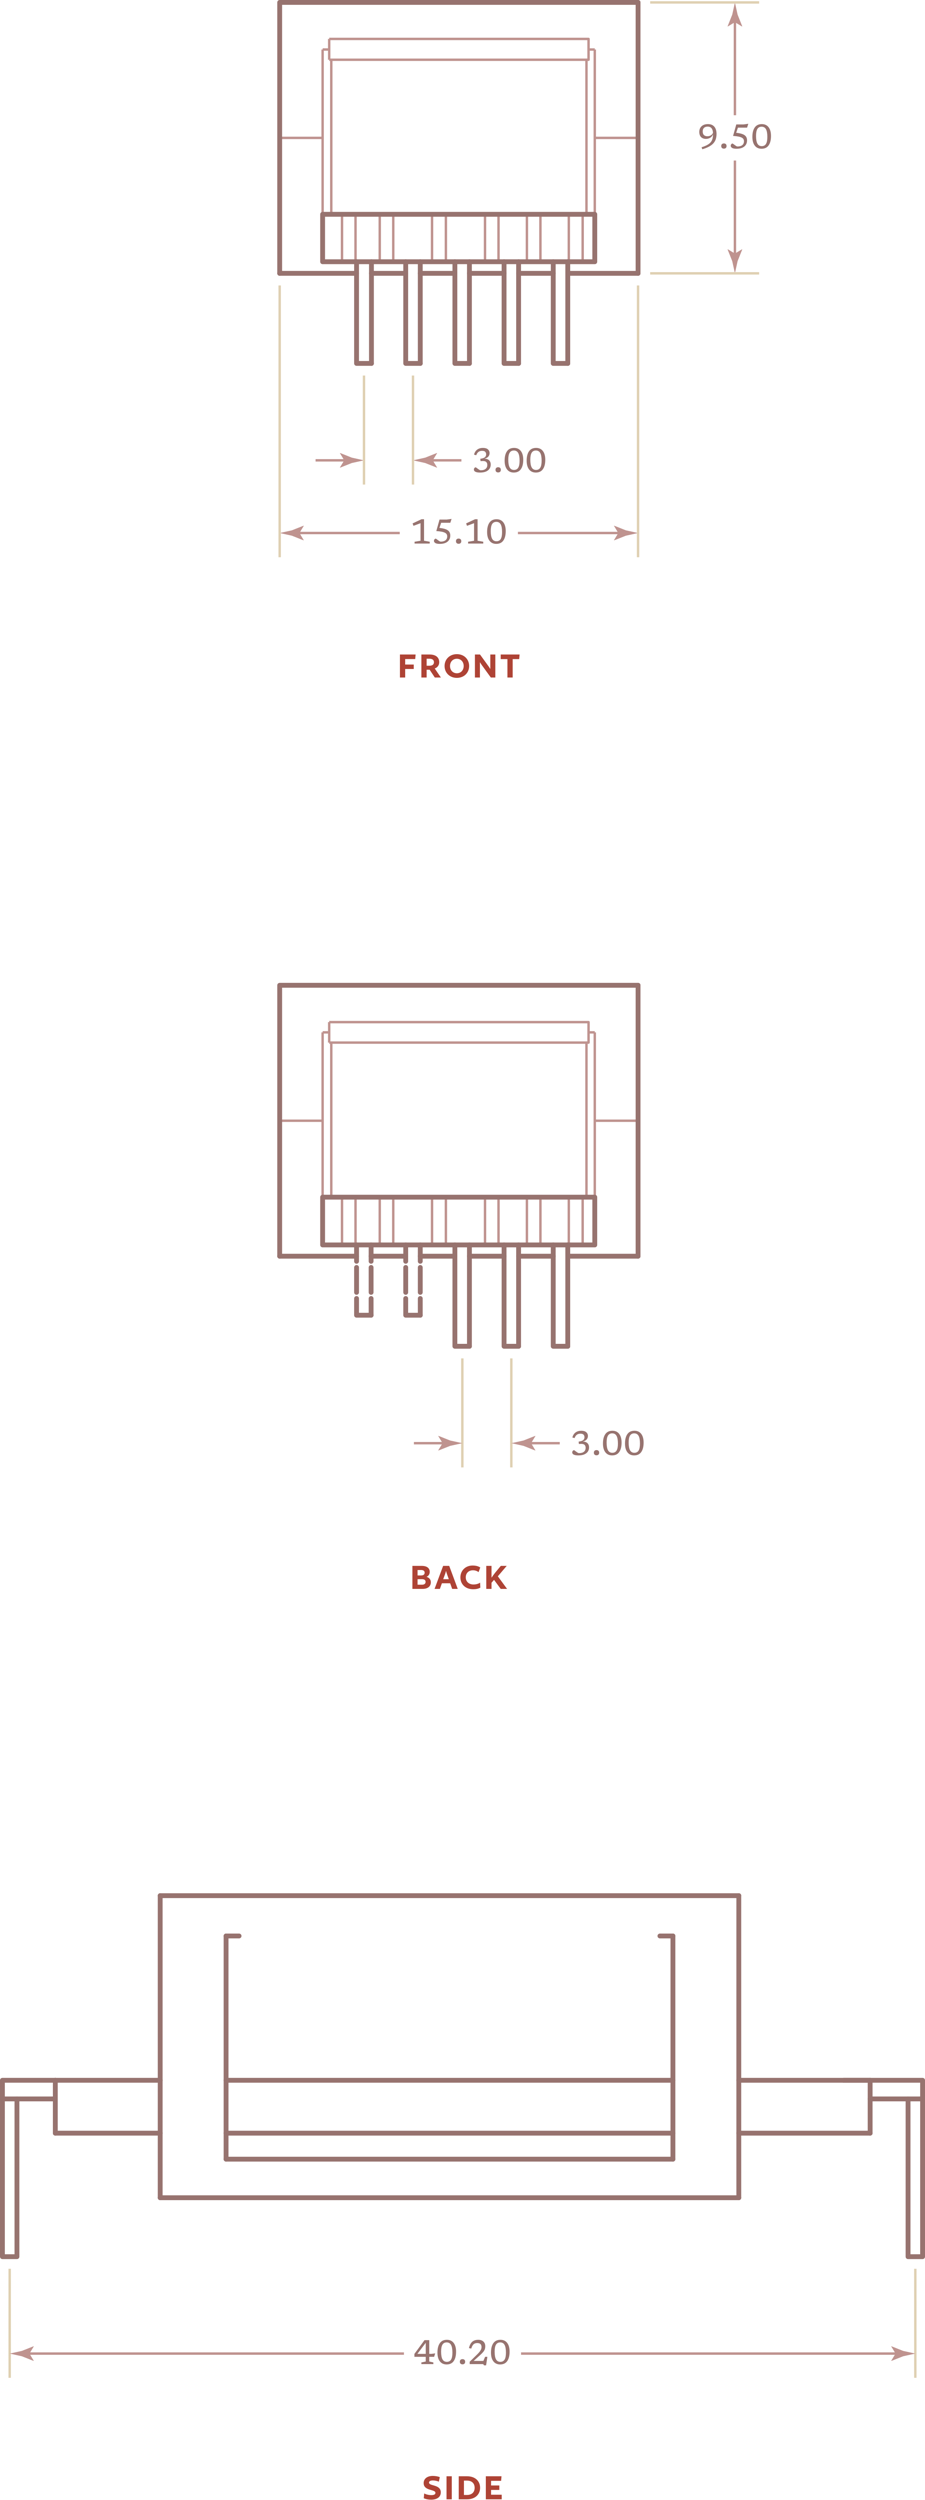 <?xml version="1.0" encoding="UTF-8"?> <svg xmlns="http://www.w3.org/2000/svg" height="1031.84" viewBox="0 0 382 1031.84" width="382"><path d="m146.818 108.032v-19.575" fill="none" stroke="#bf938f" stroke-linejoin="round" stroke-miterlimit="10"></path><path d="m162.404 108.032v-19.575" fill="none" stroke="#bf938f" stroke-linejoin="round" stroke-miterlimit="10"></path><path d="m184.14 108.032v-19.575" fill="none" stroke="#bf938f" stroke-linejoin="round" stroke-miterlimit="10"></path><path d="m141.241 108.032v-19.575" fill="none" stroke="#bf938f" stroke-linejoin="round" stroke-miterlimit="10"></path><path d="m156.827 108.032v-19.575" fill="none" stroke="#bf938f" stroke-linejoin="round" stroke-miterlimit="10"></path><path d="m178.42 108.032v-19.575" fill="none" stroke="#bf938f" stroke-linejoin="round" stroke-miterlimit="10"></path><path d="m234.903 108.032v-19.575" fill="none" stroke="#bf938f" stroke-linejoin="round" stroke-miterlimit="10"></path><path d="m217.601 108.032v-19.575" fill="none" stroke="#bf938f" stroke-linejoin="round" stroke-miterlimit="10"></path><path d="m200.298 108.032v-19.575" fill="none" stroke="#bf938f" stroke-linejoin="round" stroke-miterlimit="10"></path><path d="m240.623 108.032v-19.575" fill="none" stroke="#bf938f" stroke-linejoin="round" stroke-miterlimit="10"></path><path d="m223.178 108.032v-19.575" fill="none" stroke="#bf938f" stroke-linejoin="round" stroke-miterlimit="10"></path><path d="m205.875 108.032v-19.575" fill="none" stroke="#bf938f" stroke-linejoin="round" stroke-miterlimit="10"></path><path d="m245.628 88.457v-68.022" fill="none" stroke="#bf938f" stroke-linejoin="round" stroke-miterlimit="10"></path><path d="m242.195 88.457v-63.797" fill="none" stroke="#bf938f" stroke-linejoin="round" stroke-miterlimit="10"></path><path d="m133.233 88.457v-68.022" fill="none" stroke="#bf938f" stroke-linejoin="round" stroke-miterlimit="10"></path><path d="m136.809 88.457v-63.797" fill="none" stroke="#bf938f" stroke-linejoin="round" stroke-miterlimit="10"></path><path d="m245.628 20.435h-2.574" fill="none" stroke="#bf938f" stroke-linejoin="round" stroke-miterlimit="10"></path><path d="m133.233 20.435h2.717v-4.366" fill="none" stroke="#bf938f" stroke-linejoin="round" stroke-miterlimit="10"></path><path d="m135.95 20.435v4.225" fill="none" stroke="#bf938f" stroke-linejoin="round" stroke-miterlimit="10"></path><path d="m135.95 24.66h107.104v-4.225-4.366h-107.104" fill="none" stroke="#bf938f" stroke-linejoin="round" stroke-miterlimit="10"></path><path d="m115.502 56.91h17.731" fill="none" stroke="#bf938f" stroke-linejoin="round" stroke-miterlimit="10"></path><path d="m263.502 56.91h-17.874" fill="none" stroke="#bf938f" stroke-linejoin="round" stroke-miterlimit="10"></path><path d="m115.502 112.82v-111.82h148" style="fill:none;stroke:#97736f;stroke-width:2;stroke-linecap:round;stroke-linejoin:round;stroke-miterlimit:10"></path><path d="m263.502 112.82h-29.028" style="fill:none;stroke:#97736f;stroke-width:2;stroke-linecap:round;stroke-linejoin:round;stroke-miterlimit:10"></path><path d="m228.468 112.82h-14.299" style="fill:none;stroke:#97736f;stroke-width:2;stroke-linecap:round;stroke-linejoin:round;stroke-miterlimit:10"></path><path d="m208.163 112.82h-14.3" style="fill:none;stroke:#97736f;stroke-width:2;stroke-linecap:round;stroke-linejoin:round;stroke-miterlimit:10"></path><path d="m187.857 112.82h-14.299" style="fill:none;stroke:#97736f;stroke-width:2;stroke-linecap:round;stroke-linejoin:round;stroke-miterlimit:10"></path><path d="m167.553 112.82h-14.157" style="fill:none;stroke:#97736f;stroke-width:2;stroke-linecap:round;stroke-linejoin:round;stroke-miterlimit:10"></path><path d="m147.247 112.82h-31.745" style="fill:none;stroke:#97736f;stroke-width:2;stroke-linecap:round;stroke-linejoin:round;stroke-miterlimit:10"></path><path d="m245.628 88.457v19.575h-112.395v-19.575z" style="fill:none;stroke:#97736f;stroke-width:2;stroke-linecap:round;stroke-linejoin:round;stroke-miterlimit:10"></path><path d="m234.474 108.032v41.968" style="fill:none;stroke:#97736f;stroke-width:2;stroke-linecap:round;stroke-linejoin:round;stroke-miterlimit:10"></path><path d="m228.468 108.032v41.968h6.006" style="fill:none;stroke:#97736f;stroke-width:2;stroke-linecap:round;stroke-linejoin:round;stroke-miterlimit:10"></path><path d="m214.169 108.032v41.968" style="fill:none;stroke:#97736f;stroke-width:2;stroke-linecap:round;stroke-linejoin:round;stroke-miterlimit:10"></path><path d="m208.163 108.032v41.968h6.006" style="fill:none;stroke:#97736f;stroke-width:2;stroke-linecap:round;stroke-linejoin:round;stroke-miterlimit:10"></path><path d="m193.863 108.032v41.968" style="fill:none;stroke:#97736f;stroke-width:2;stroke-linecap:round;stroke-linejoin:round;stroke-miterlimit:10"></path><path d="m187.857 108.032v41.968h6.006" style="fill:none;stroke:#97736f;stroke-width:2;stroke-linecap:round;stroke-linejoin:round;stroke-miterlimit:10"></path><path d="m173.558 108.032v41.968" style="fill:none;stroke:#97736f;stroke-width:2;stroke-linecap:round;stroke-linejoin:round;stroke-miterlimit:10"></path><path d="m167.553 108.032v41.968h6.005" style="fill:none;stroke:#97736f;stroke-width:2;stroke-linecap:round;stroke-linejoin:round;stroke-miterlimit:10"></path><path d="m153.396 108.032v41.968" style="fill:none;stroke:#97736f;stroke-width:2;stroke-linecap:round;stroke-linejoin:round;stroke-miterlimit:10"></path><path d="m147.247 108.032v41.968h6.149" style="fill:none;stroke:#97736f;stroke-width:2;stroke-linecap:round;stroke-linejoin:round;stroke-miterlimit:10"></path><path d="m263.502 1v111.82" style="fill:none;stroke:#97736f;stroke-width:2;stroke-linecap:round;stroke-linejoin:round;stroke-miterlimit:10"></path><path d="m303.502 106.136v-39.878" fill="none" stroke="#bf938f" stroke-miterlimit="10"></path><path d="m303.502 104.664-2.955-1.797-.066.101 1.914 4.817c.369 1.679.738 3.357 1.107 5.035.369-1.678.738-3.356 1.107-5.035l1.914-4.817-.051-.101z" fill="#bf938f"></path><path d="m303.502 7.685v39.878" fill="none" stroke="#bf938f" stroke-miterlimit="10"></path><path d="m303.502 9.157 2.954 1.797.067-.101-1.914-4.818c-.369-1.678-.738-3.356-1.107-5.035-.369 1.679-.738 3.357-1.107 5.035l-1.914 4.818.051.101z" fill="#bf938f"></path><path d="m313.502 1h-45" fill="none" stroke="#dfd0b2" stroke-miterlimit="10"></path><path d="m313.502 112.82h-45" fill="none" stroke="#dfd0b2" stroke-miterlimit="10"></path><path d="m290.033 61.608-.301-.826c.919-.289 1.683-.597 2.289-.924s1.085-.694 1.435-1.103c.351-.408.602-.881.753-1.417s.234-1.16.248-1.869c-.256.625-.646 1.091-1.169 1.396s-1.104.458-1.742.458c-.841 0-1.51-.243-2.01-.728-.499-.485-.749-1.213-.749-2.184 0-.644.145-1.205.435-1.683.289-.479.701-.85 1.235-1.113s1.168-.396 1.9-.396c.798 0 1.461.168 1.988.504s.92.808 1.18 1.414c.259.607.388 1.314.388 2.121 0 .77-.097 1.473-.29 2.107-.193.635-.515 1.21-.963 1.726-.447.516-1.05.98-1.806 1.393s-1.696.788-2.821 1.124zm.168-7.385c0 .7.175 1.211.525 1.533s.819.483 1.407.483c.518 0 .984-.12 1.399-.36.416-.24.719-.592.91-1.054-.052-.868-.263-1.513-.634-1.936s-.883-.633-1.536-.633c-.672 0-1.186.173-1.54.518s-.531.828-.531 1.449z" fill="#97736f"></path><path d="m298.951 59.2c.331 0 .598.092.798.276.2.185.301.452.301.802s-.101.617-.301.801c-.2.185-.467.277-.798.277s-.598-.092-.798-.277c-.201-.184-.302-.451-.302-.801s.101-.617.302-.802c.201-.184.467-.276.798-.276z" fill="#97736f"></path><path d="m304.194 61.398c-.896 0-1.525-.122-1.887-.364s-.542-.527-.542-.854c0-.266.08-.49.241-.672s.323-.273.486-.273c.065 0 .181.062.347.186s.354.266.563.427c.21.161.418.304.623.427s.38.186.525.186c.863 0 1.526-.187 1.991-.56.464-.374.696-.913.696-1.617 0-.303-.064-.576-.192-.819-.129-.243-.354-.455-.679-.637s-.781-.333-1.369-.455c-.588-.121-1.342-.212-2.261-.273l1.33-4.739h2.947l2.029-.28-.518 1.603h-3.773l-.728 2.114c1.176.131 2.09.332 2.74.602.651.271 1.106.618 1.365 1.043s.389.929.389 1.512c0 .682-.165 1.281-.494 1.799-.328.518-.815.921-1.459 1.211-.641.288-1.432.433-2.37.433z" fill="#97736f"></path><path d="m314.617 51.22c1.194 0 2.124.43 2.789 1.288.665.859.998 2.062.998 3.612 0 1.657-.326 2.951-.977 3.882s-1.628 1.396-2.93 1.396c-1.195 0-2.125-.429-2.79-1.288s-.997-2.062-.997-3.612c0-1.662.325-2.957.977-3.885s1.627-1.393 2.93-1.393zm-.035 9.1c.788 0 1.371-.308 1.746-.924.376-.616.563-1.57.563-2.863 0-1.451-.191-2.52-.573-3.206-.383-.686-.979-1.029-1.785-1.029-.789 0-1.371.308-1.747.924-.375.616-.563 1.57-.563 2.863 0 1.447.191 2.514.574 3.202.383.689.977 1.033 1.785 1.033z" fill="#97736f"></path><path d="m122.187 220h42.9" fill="none" stroke="#bf938f" stroke-miterlimit="10"></path><path d="m123.658 220 1.797-2.955-.101-.066-4.817 1.913c-1.679.369-3.356.738-5.035 1.108 1.679.369 3.356.738 5.035 1.107l4.817 1.913.101-.05z" fill="#bf938f"></path><path d="m256.817 220h-42.935" fill="none" stroke="#bf938f" stroke-miterlimit="10"></path><path d="m255.346 220-1.798 2.954.102.066 4.817-1.913c1.679-.369 3.356-.738 5.035-1.107-1.679-.37-3.356-.738-5.035-1.108l-4.817-1.913-.102.05z" fill="#bf938f"></path><path d="m143.637 190h-13.316" fill="none" stroke="#bf938f" stroke-miterlimit="10"></path><path d="m142.164 190-1.797 2.955.102.067 4.817-1.914c1.679-.369 3.356-.738 5.035-1.108-1.679-.369-3.356-.738-5.035-1.108l-4.817-1.914-.102.051z" fill="#bf938f"></path><path d="m177.24 190h13.315" fill="none" stroke="#bf938f" stroke-miterlimit="10"></path><path d="m178.712 190 1.797-2.955-.101-.067-4.818 1.914c-1.678.369-3.356.738-5.035 1.108 1.679.369 3.357.738 5.035 1.108l4.818 1.914.101-.05z" fill="#bf938f"></path><path d="m171.473 272.027h-4.143v2.257h3.539v1.841h-3.539v3.521h-2.17v-9.508h6.477z" fill="#ae4335"></path><path d="m179.532 275.917 2.544 3.729h-2.512l-2.137-3.218h-1.239v3.218h-2.169v-9.508h3.359c2.545 0 4.013 1.152 4.013 3.201.001 1.249-.782 2.209-1.859 2.578zm-2.218-4.034h-1.126v2.896h1.126c1.158 0 1.892-.448 1.892-1.44 0-1.008-.733-1.456-1.892-1.456z" fill="#ae4335"></path><path d="m193.742 274.892c0 2.817-2.121 4.898-5.073 4.898-2.937 0-5.073-2.081-5.073-4.898s2.137-4.898 5.073-4.898c2.952 0 5.073 2.081 5.073 4.898zm-2.252 0c0-1.729-1.158-2.993-2.821-2.993-1.647 0-2.822 1.248-2.822 2.993 0 1.729 1.175 2.993 2.822 2.993 1.663 0 2.821-1.264 2.821-2.993z" fill="#ae4335"></path><path d="m204.559 279.646h-1.86l-3.687-5.074c-.277-.384-.538-.784-.734-1.152h-.081v6.227h-2.071v-9.508h2.104l3.442 4.754c.277.368.538.769.733 1.137h.082v-5.891h2.072z" fill="#ae4335"></path><path d="m209.552 279.646v-7.604h-2.773v-1.904h7.798l-.164 1.904h-2.691v7.604z" fill="#ae4335"></path><path d="m115.502 117.82v112.18" fill="none" stroke="#dfd0b2" stroke-miterlimit="10"></path><path d="m263.502 117.82v112.18" fill="none" stroke="#dfd0b2" stroke-miterlimit="10"></path><path d="m170.555 200v-45" fill="none" stroke="#dfd0b2" stroke-miterlimit="10"></path><path d="m150.321 200v-45" fill="none" stroke="#dfd0b2" stroke-miterlimit="10"></path><path d="m198.455 190.333-.112-.98c.924-.117 1.558-.327 1.9-.63.343-.303.515-.697.515-1.183 0-.425-.124-.775-.371-1.05s-.684-.413-1.309-.413c-.579 0-1.066.144-1.464.431-.396.287-.709.75-.938 1.39l-.91-.245c.224-.919.66-1.614 1.309-2.083s1.438-.704 2.366-.704c.915 0 1.602.203 2.062.609s.689.922.689 1.547c0 .555-.181 1.041-.542 1.456-.362.415-.896.688-1.6.819.872.037 1.525.273 1.96.707.434.434.651 1.015.651 1.743 0 .649-.166 1.221-.497 1.715-.332.495-.823.882-1.474 1.162s-1.455.42-2.412.42c-.644 0-1.153-.056-1.529-.168s-.644-.261-.805-.448-.241-.39-.241-.609c0-.261.08-.483.241-.665s.323-.273.486-.273c.065 0 .181.062.347.186.165.124.354.266.563.427.21.161.417.304.623.427.205.124.38.186.524.186.934 0 1.627-.2 2.079-.599.453-.399.68-.935.68-1.606 0-.551-.166-.971-.497-1.26-.332-.289-.894-.406-1.688-.35z" fill="#97736f"></path><path d="m205.734 192.845c.331 0 .598.092.798.276.2.185.301.452.301.802s-.101.617-.301.801c-.2.185-.467.277-.798.277s-.598-.092-.798-.277c-.201-.184-.302-.451-.302-.801s.101-.617.302-.802c.201-.183.467-.276.798-.276z" fill="#97736f"></path><path d="m212.301 184.865c1.194 0 2.124.43 2.789 1.288.665.859.998 2.062.998 3.612 0 1.657-.326 2.951-.977 3.882s-1.628 1.396-2.93 1.396c-1.195 0-2.125-.429-2.79-1.288s-.997-2.062-.997-3.612c0-1.662.325-2.957.977-3.885s1.627-1.393 2.93-1.393zm-.035 9.1c.788 0 1.371-.308 1.746-.924.376-.616.563-1.57.563-2.863 0-1.451-.191-2.52-.573-3.206-.383-.686-.979-1.029-1.785-1.029-.789 0-1.371.308-1.747.924-.375.616-.563 1.57-.563 2.863 0 1.447.191 2.514.574 3.202.382.689.977 1.033 1.785 1.033z" fill="#97736f"></path><path d="m221.4 184.865c1.194 0 2.124.43 2.789 1.288.665.859.998 2.062.998 3.612 0 1.657-.326 2.951-.977 3.882s-1.628 1.396-2.93 1.396c-1.195 0-2.125-.429-2.79-1.288s-.997-2.062-.997-3.612c0-1.662.325-2.957.977-3.885s1.628-1.393 2.93-1.393zm-.035 9.1c.788 0 1.371-.308 1.746-.924.376-.616.563-1.57.563-2.863 0-1.451-.191-2.52-.573-3.206-.383-.686-.979-1.029-1.785-1.029-.789 0-1.371.308-1.747.924-.375.616-.563 1.57-.563 2.863 0 1.447.191 2.514.574 3.202.383.689.978 1.033 1.785 1.033z" fill="#97736f"></path><path d="m173.665 223.192v-7.244l-2.919 1.084-.357-1 3.683-1.723h1.05v8.883l2.345.406v.749h-6.258v-.749z" fill="#97736f"></path><path d="m181.638 224.487c-.896 0-1.525-.121-1.887-.363-.361-.243-.542-.527-.542-.854 0-.267.08-.489.241-.672s.323-.272.486-.272c.065 0 .181.062.347.186.166.123.354.266.563.426.21.162.418.305.623.428s.38.186.525.186c.863 0 1.526-.187 1.991-.561.464-.373.696-.912.696-1.617 0-.303-.064-.576-.192-.818-.129-.242-.354-.455-.679-.637s-.781-.334-1.369-.455-1.342-.213-2.261-.273l1.33-4.738h2.947l2.029-.281-.518 1.604h-3.773l-.728 2.114c1.176.131 2.09.331 2.74.603.651.27 1.106.617 1.365 1.043.259.424.389.928.389 1.512 0 .682-.165 1.281-.494 1.799-.328.518-.815.922-1.459 1.211-.642.284-1.433.429-2.37.429z" fill="#97736f"></path><path d="m189.4 222.29c.331 0 .598.092.798.275.2.186.301.452.301.803 0 .35-.101.617-.301.801-.2.185-.467.277-.798.277s-.598-.093-.798-.277c-.201-.184-.302-.451-.302-.801 0-.351.101-.617.302-.803.201-.184.467-.275.798-.275z" fill="#97736f"></path><path d="m195.771 223.192v-7.244l-2.919 1.084-.357-1 3.683-1.723h1.05v8.883l2.345.406v.749h-6.258v-.749z" fill="#97736f"></path><path d="m205.066 214.309c1.194 0 2.124.43 2.789 1.288s.998 2.062.998 3.612c0 1.656-.326 2.95-.977 3.881-.651.932-1.628 1.396-2.93 1.396-1.195 0-2.125-.429-2.79-1.287-.665-.859-.997-2.062-.997-3.612 0-1.661.325-2.956.977-3.886.652-.927 1.628-1.392 2.93-1.392zm-.035 9.1c.788 0 1.371-.308 1.746-.924.376-.615.563-1.57.563-2.863 0-1.451-.191-2.52-.573-3.205-.383-.687-.979-1.029-1.785-1.029-.789 0-1.371.309-1.747.924-.375.616-.563 1.57-.563 2.863 0 1.447.191 2.514.574 3.202s.978 1.032 1.785 1.032z" fill="#97736f"></path><path d="m181.219 1024.32c-.538-.32-1.664-.528-2.447-.528-1.043 0-1.598.305-1.598.896 0 1.505 4.861.656 4.861 4.018 0 1.841-1.42 3.01-3.997 3.01-1.19 0-2.349-.24-3.034-.593l.18-1.984c.619.384 1.844.704 2.92.704 1.174 0 1.713-.305 1.713-.944 0-1.553-4.861-.688-4.861-4.018 0-1.761 1.436-2.962 3.768-2.962.947 0 2.186.177 2.904.513z" fill="#ae4335"></path><path d="m186.57 1031.571h-2.17v-9.508h2.17z" fill="#ae4335"></path><path d="m192.9 1031.571h-3.458v-9.508h3.458c3.311 0 5.367 1.953 5.367 4.754.001 2.785-2.072 4.754-5.367 4.754zm0-7.715h-1.305v5.922h1.305c1.925 0 3.115-1.12 3.115-2.961s-1.206-2.961-3.115-2.961z" fill="#ae4335"></path><path d="m206.946 1023.952h-4.144v1.905h3.41v1.84h-3.41v1.985h4.389v1.889h-6.558v-9.508h6.476z" fill="#ae4335"></path><path d="m4 981.426v-45" fill="none" stroke="#dfd0b2" stroke-miterlimit="10"></path><path d="m378.001 981.426v-45" fill="none" stroke="#dfd0b2" stroke-miterlimit="10"></path><path d="m22.838 880.448h43.315" style="fill:none;stroke:#97736f;stroke-width:2;stroke-linecap:round;stroke-linejoin:round;stroke-miterlimit:10"></path><path d="m93.36 880.448h184.541" style="fill:none;stroke:#97736f;stroke-width:2;stroke-linecap:round;stroke-linejoin:round;stroke-miterlimit:10"></path><path d="m305.107 880.448h54.236" style="fill:none;stroke:#97736f;stroke-width:2;stroke-linecap:round;stroke-linejoin:round;stroke-miterlimit:10"></path><path d="m22.838 858.625h43.315" style="fill:none;stroke:#97736f;stroke-width:2;stroke-linecap:round;stroke-linejoin:round;stroke-miterlimit:10"></path><path d="m93.36 858.625h184.541" style="fill:none;stroke:#97736f;stroke-width:2;stroke-linecap:round;stroke-linejoin:round;stroke-miterlimit:10"></path><path d="m305.107 858.625h54.236" style="fill:none;stroke:#97736f;stroke-width:2;stroke-linecap:round;stroke-linejoin:round;stroke-miterlimit:10"></path><path d="m22.838 880.448v-21.823" style="fill:none;stroke:#97736f;stroke-width:2;stroke-linecap:round;stroke-linejoin:round;stroke-miterlimit:10"></path><path d="m359.343 880.448v-21.823" style="fill:none;stroke:#97736f;stroke-width:2;stroke-linecap:round;stroke-linejoin:round;stroke-miterlimit:10"></path><path d="m22.838 858.625h-21.838v7.692h21.838" style="fill:none;stroke:#97736f;stroke-width:2;stroke-linecap:round;stroke-linejoin:round;stroke-miterlimit:10"></path><path d="m348.424 858.625h32.576v7.692h-21.657" style="fill:none;stroke:#97736f;stroke-width:2;stroke-linecap:round;stroke-linejoin:round;stroke-miterlimit:10"></path><path d="m66.153 907.1v-124.674" style="fill:none;stroke:#97736f;stroke-width:2;stroke-linecap:round;stroke-linejoin:round;stroke-miterlimit:10"></path><path d="m93.36 891.18v-92.118" style="fill:none;stroke:#97736f;stroke-width:2;stroke-linecap:round;stroke-linejoin:round;stroke-miterlimit:10"></path><path d="m305.107 907.1v-124.674" style="fill:none;stroke:#97736f;stroke-width:2;stroke-linecap:round;stroke-linejoin:round;stroke-miterlimit:10"></path><path d="m277.901 891.18v-92.118" style="fill:none;stroke:#97736f;stroke-width:2;stroke-linecap:round;stroke-linejoin:round;stroke-miterlimit:10"></path><path d="m305.107 782.426h-238.954" style="fill:none;stroke:#97736f;stroke-width:2;stroke-linecap:round;stroke-linejoin:round;stroke-miterlimit:10"></path><path d="m277.901 799.062h-5.37" style="fill:none;stroke:#97736f;stroke-width:2;stroke-linecap:round;stroke-linejoin:round;stroke-miterlimit:10"></path><path d="m98.73 799.062h-5.37" style="fill:none;stroke:#97736f;stroke-width:2;stroke-linecap:round;stroke-linejoin:round;stroke-miterlimit:10"></path><path d="m93.36 891.18h184.541" style="fill:none;stroke:#97736f;stroke-width:2;stroke-linecap:round;stroke-linejoin:round;stroke-miterlimit:10"></path><path d="m305.107 907.1h-238.954" style="fill:none;stroke:#97736f;stroke-width:2;stroke-linecap:round;stroke-linejoin:round;stroke-miterlimit:10"></path><path d="m1 866.317v65.109h6v-65.109" style="fill:none;stroke:#97736f;stroke-width:2;stroke-linecap:round;stroke-linejoin:round;stroke-miterlimit:10"></path><path d="m375.001 866.317v65.109h5.999v-65.109" style="fill:none;stroke:#97736f;stroke-width:2;stroke-linecap:round;stroke-linejoin:round;stroke-miterlimit:10"></path><path d="m10.686 971.426h156.136" fill="none" stroke="#bf938f" stroke-miterlimit="10"></path><path d="m12.157 971.426 1.797-2.954-.101-.067-4.818 1.914c-1.678.369-3.356.738-5.035 1.107 1.679.369 3.357.738 5.035 1.108l4.818 1.913.101-.05z" fill="#bf938f"></path><path d="m371.315 971.426h-156.137" fill="none" stroke="#bf938f" stroke-miterlimit="10"></path><path d="m369.844 971.426-1.797 2.955.102.066 4.817-1.913c1.679-.369 3.356-.738 5.035-1.108-1.679-.369-3.356-.738-5.035-1.107l-4.817-1.914-.102.051z" fill="#bf938f"></path><path d="m177.273 965.875v5.663h.91l1.533-.203-.435 1.435h-2.009v1.933l1.694.378v.693h-4.949v-.693l1.799-.378v-1.933h-4.676v-1.211l4.165-5.684zm-1.456 5.664v-4.558l-3.443 4.558z" fill="#97736f"></path><path d="m184.561 965.735c1.194 0 2.124.43 2.789 1.289.665.858.998 2.062.998 3.611 0 1.656-.326 2.951-.977 3.882s-1.628 1.396-2.93 1.396c-1.195 0-2.125-.429-2.79-1.288s-.997-2.062-.997-3.611c0-1.662.325-2.957.977-3.886s1.627-1.393 2.93-1.393zm-.036 9.1c.788 0 1.371-.308 1.746-.924.376-.616.563-1.57.563-2.863 0-1.451-.191-2.521-.573-3.206-.383-.686-.979-1.029-1.785-1.029-.789 0-1.371.309-1.747.924-.375.617-.563 1.57-.563 2.863 0 1.447.191 2.515.574 3.203s.978 1.032 1.785 1.032z" fill="#97736f"></path><path d="m191 973.715c.331 0 .598.092.798.276s.301.452.301.802-.101.617-.301.801c-.2.186-.467.277-.798.277s-.598-.092-.798-.277c-.201-.184-.302-.451-.302-.801s.101-.617.302-.802c.2-.184.467-.276.798-.276z" fill="#97736f"></path><path d="m201.276 972.75-.532 3.528h-.889l-.294-.504h-5.594v-.98l3.06-2.996c.49-.48.866-.899 1.13-1.256s.447-.678.55-.959c.103-.283.154-.555.154-.816 0-1.125-.579-1.687-1.736-1.687-.43 0-.797.069-1.103.21-.306.14-.57.375-.794.707-.225.331-.425.786-.603 1.365l-.966-.196c.271-1.186.718-2.054 1.341-2.604s1.462-.826 2.517-.826c.863 0 1.561.236 2.093.707.532.473.798 1.137.798 1.996 0 .405-.056.783-.168 1.133-.112.351-.324.723-.637 1.117-.313.395-.775.867-1.387 1.418l-2.625 2.352h4.025l.721-1.708h.939z" fill="#97736f"></path><path d="m206.666 965.735c1.194 0 2.124.43 2.789 1.289.665.858.998 2.062.998 3.611 0 1.656-.326 2.951-.977 3.882s-1.628 1.396-2.93 1.396c-1.195 0-2.125-.429-2.79-1.288s-.997-2.062-.997-3.611c0-1.662.325-2.957.977-3.886s1.627-1.393 2.93-1.393zm-.035 9.1c.788 0 1.371-.308 1.746-.924.376-.616.563-1.57.563-2.863 0-1.451-.191-2.521-.573-3.206-.383-.686-.979-1.029-1.785-1.029-.789 0-1.371.309-1.747.924-.375.617-.563 1.57-.563 2.863 0 1.447.191 2.515.574 3.203s.977 1.032 1.785 1.032z" fill="#97736f"></path><g fill="none"><path d="m146.818 513.839v-19.716" stroke="#bf938f" stroke-linejoin="round" stroke-miterlimit="10"></path><path d="m162.404 513.839v-19.716" stroke="#bf938f" stroke-linejoin="round" stroke-miterlimit="10"></path><path d="m184.14 513.839v-19.716" stroke="#bf938f" stroke-linejoin="round" stroke-miterlimit="10"></path><path d="m141.241 513.839v-19.716" stroke="#bf938f" stroke-linejoin="round" stroke-miterlimit="10"></path><path d="m156.828 513.839v-19.716" stroke="#bf938f" stroke-linejoin="round" stroke-miterlimit="10"></path><path d="m178.42 513.839v-19.716" stroke="#bf938f" stroke-linejoin="round" stroke-miterlimit="10"></path><path d="m234.903 513.839v-19.716" stroke="#bf938f" stroke-linejoin="round" stroke-miterlimit="10"></path><path d="m217.601 513.839v-19.716" stroke="#bf938f" stroke-linejoin="round" stroke-miterlimit="10"></path><path d="m200.298 513.839v-19.716" stroke="#bf938f" stroke-linejoin="round" stroke-miterlimit="10"></path><path d="m240.623 513.839v-19.716" stroke="#bf938f" stroke-linejoin="round" stroke-miterlimit="10"></path><path d="m223.178 513.839v-19.716" stroke="#bf938f" stroke-linejoin="round" stroke-miterlimit="10"></path><path d="m205.875 513.839v-19.716" stroke="#bf938f" stroke-linejoin="round" stroke-miterlimit="10"></path><path d="m245.628 494.123v-68.022" stroke="#bf938f" stroke-linejoin="round" stroke-miterlimit="10"></path><path d="m242.195 494.123v-63.797" stroke="#bf938f" stroke-linejoin="round" stroke-miterlimit="10"></path><path d="m133.233 494.123v-68.022" stroke="#bf938f" stroke-linejoin="round" stroke-miterlimit="10"></path><path d="m136.809 494.123v-63.797" stroke="#bf938f" stroke-linejoin="round" stroke-miterlimit="10"></path><path d="m245.628 426.101h-2.574" stroke="#bf938f" stroke-linejoin="round" stroke-miterlimit="10"></path><path d="m133.233 426.101h2.717v-4.226" stroke="#bf938f" stroke-linejoin="round" stroke-miterlimit="10"></path><path d="m135.95 426.101v4.225" stroke="#bf938f" stroke-linejoin="round" stroke-miterlimit="10"></path><path d="m135.95 430.326h107.104v-4.225-4.226h-107.104" stroke="#bf938f" stroke-linejoin="round" stroke-miterlimit="10"></path><path d="m115.502 462.577h17.731" stroke="#bf938f" stroke-linejoin="round" stroke-miterlimit="10"></path><path d="m263.502 462.577h-17.874" stroke="#bf938f" stroke-linejoin="round" stroke-miterlimit="10"></path><path d="m115.502 518.487v-111.82h148" stroke="#97736f" stroke-linecap="round" stroke-linejoin="round" stroke-miterlimit="10" stroke-width="2"></path><path d="m263.502 518.487h-29.028" stroke="#97736f" stroke-linecap="round" stroke-linejoin="round" stroke-miterlimit="10" stroke-width="2"></path><path d="m228.468 518.487h-14.299" stroke="#97736f" stroke-linecap="round" stroke-linejoin="round" stroke-miterlimit="10" stroke-width="2"></path><path d="m208.163 518.487h-14.3" stroke="#97736f" stroke-linecap="round" stroke-linejoin="round" stroke-miterlimit="10" stroke-width="2"></path><path d="m187.857 518.487h-14.299" stroke="#97736f" stroke-linecap="round" stroke-linejoin="round" stroke-miterlimit="10" stroke-width="2"></path><path d="m167.553 518.487h-14.3" stroke="#97736f" stroke-linecap="round" stroke-linejoin="round" stroke-miterlimit="10" stroke-width="2"></path><path d="m147.247 518.487h-31.745" stroke="#97736f" stroke-linecap="round" stroke-linejoin="round" stroke-miterlimit="10" stroke-width="2"></path><path d="m245.628 494.123v19.716h-112.395v-19.716z" stroke="#97736f" stroke-linecap="round" stroke-linejoin="round" stroke-miterlimit="10" stroke-width="2"></path><path d="m234.474 513.839v41.828" stroke="#97736f" stroke-linecap="round" stroke-linejoin="round" stroke-miterlimit="10" stroke-width="2"></path><path d="m228.468 513.839v41.828h6.006" stroke="#97736f" stroke-linecap="round" stroke-linejoin="round" stroke-miterlimit="10" stroke-width="2"></path><path d="m214.169 513.839v41.828" stroke="#97736f" stroke-linecap="round" stroke-linejoin="round" stroke-miterlimit="10" stroke-width="2"></path><path d="m208.163 513.839v41.828h6.006" stroke="#97736f" stroke-linecap="round" stroke-linejoin="round" stroke-miterlimit="10" stroke-width="2"></path><path d="m193.863 513.839v41.828" stroke="#97736f" stroke-linecap="round" stroke-linejoin="round" stroke-miterlimit="10" stroke-width="2"></path><path d="m187.857 513.839v41.828h6.006" stroke="#97736f" stroke-linecap="round" stroke-linejoin="round" stroke-miterlimit="10" stroke-width="2"></path><path d="m173.558 513.839v6.76" stroke="#97736f" stroke-linecap="round" stroke-linejoin="round" stroke-miterlimit="10" stroke-width="2"></path><path d="m173.558 523.134v10.281" stroke="#97736f" stroke-linecap="round" stroke-linejoin="round" stroke-miterlimit="10" stroke-width="2"></path><path d="m173.558 535.95v6.9" stroke="#97736f" stroke-linecap="round" stroke-linejoin="round" stroke-miterlimit="10" stroke-width="2"></path><path d="m167.553 513.839v6.76" stroke="#97736f" stroke-linecap="round" stroke-linejoin="round" stroke-miterlimit="10" stroke-width="2"></path><path d="m167.553 523.134v10.281" stroke="#97736f" stroke-linecap="round" stroke-linejoin="round" stroke-miterlimit="10" stroke-width="2"></path><path d="m167.553 535.95v6.9h6.005" stroke="#97736f" stroke-linecap="round" stroke-linejoin="round" stroke-miterlimit="10" stroke-width="2"></path><path d="m153.253 513.839v6.76" stroke="#97736f" stroke-linecap="round" stroke-linejoin="round" stroke-miterlimit="10" stroke-width="2"></path><path d="m153.253 523.134v10.281" stroke="#97736f" stroke-linecap="round" stroke-linejoin="round" stroke-miterlimit="10" stroke-width="2"></path><path d="m153.253 535.95v6.9" stroke="#97736f" stroke-linecap="round" stroke-linejoin="round" stroke-miterlimit="10" stroke-width="2"></path><path d="m147.247 513.839v6.76" stroke="#97736f" stroke-linecap="round" stroke-linejoin="round" stroke-miterlimit="10" stroke-width="2"></path><path d="m147.247 523.134v10.281" stroke="#97736f" stroke-linecap="round" stroke-linejoin="round" stroke-miterlimit="10" stroke-width="2"></path><path d="m147.247 535.95v6.9h6.006" stroke="#97736f" stroke-linecap="round" stroke-linejoin="round" stroke-miterlimit="10" stroke-width="2"></path><path d="m263.502 406.667v111.82" stroke="#97736f" stroke-linecap="round" stroke-linejoin="round" stroke-miterlimit="10" stroke-width="2"></path></g><path d="m174.5 655.81h-4.192v-9.508h3.817c2.267 0 3.344.992 3.344 2.481 0 .992-.539 1.729-1.338 2.049 1.093.304 1.794 1.104 1.794 2.24 0 1.601-1.157 2.738-3.425 2.738zm-.588-7.795h-1.468v2.24h1.517c.946 0 1.403-.447 1.403-1.136s-.457-1.104-1.452-1.104zm.343 3.777h-1.811v2.289h1.811c.995 0 1.501-.433 1.501-1.185 0-.688-.473-1.104-1.501-1.104z" fill="#ae4335"></path><path d="m186.734 655.81-.831-2.321h-3.409l-.832 2.321h-2.202l3.54-9.508h2.512l3.523 9.508zm-2.169-6.179c-.146-.416-.245-.769-.326-1.152h-.081c-.082.384-.18.736-.326 1.152l-.8 2.177h2.316z" fill="#ae4335"></path><path d="m195.448 655.955c-3.263 0-5.317-2.081-5.317-4.898s2.12-4.898 5.023-4.898c1.354 0 2.365.272 3.181.816l-.701 1.921c-.587-.479-1.387-.768-2.333-.768-1.713 0-2.952 1.104-2.952 2.929 0 1.713 1.272 2.929 3.165 2.929 1.142 0 2.137-.304 2.756-.768l.098 2.064c-.718.448-1.794.673-2.92.673z" fill="#ae4335"></path><path d="m205.596 650.608 3.816 5.202h-2.626l-2.757-3.729-1.043 1.185v2.545h-2.17v-9.508h2.17v4.802h.064c.326-.512.946-1.376 1.501-2.064l2.267-2.737h2.447z" fill="#ae4335"></path><path d="m211.166 605.667v-45" fill="none" stroke="#dfd0b2" stroke-miterlimit="10"></path><path d="m190.932 605.667v-45" fill="none" stroke="#dfd0b2" stroke-miterlimit="10"></path><path d="m184.247 595.667h-13.315" fill="none" stroke="#bf938f" stroke-miterlimit="10"></path><path d="m182.775 595.667-1.797 2.954.101.066 4.817-1.913c1.679-.369 3.357-.738 5.035-1.107-1.678-.369-3.356-.738-5.035-1.108l-4.817-1.913-.101.05z" fill="#bf938f"></path><path d="m217.851 595.667h13.315" fill="none" stroke="#bf938f" stroke-miterlimit="10"></path><path d="m219.322 595.667 1.797-2.955-.101-.066-4.817 1.913c-1.679.369-3.357.738-5.035 1.108 1.678.369 3.356.738 5.035 1.107l4.817 1.913.101-.05z" fill="#bf938f"></path><path d="m239.066 595.999-.112-.979c.924-.116 1.558-.327 1.9-.63.343-.304.515-.697.515-1.184 0-.424-.124-.774-.371-1.05s-.684-.413-1.309-.413c-.579 0-1.066.144-1.464.431-.396.287-.709.75-.938 1.39l-.91-.245c.224-.919.66-1.614 1.309-2.083s1.438-.703 2.366-.703c.915 0 1.602.203 2.062.609s.689.922.689 1.547c0 .555-.181 1.041-.542 1.456-.362.415-.896.688-1.6.819.872.037 1.525.272 1.96.707.434.434.651 1.015.651 1.742 0 .648-.166 1.221-.497 1.715-.332.495-.823.883-1.474 1.162-.651.28-1.455.42-2.412.42-.644 0-1.153-.056-1.529-.168-.376-.111-.644-.261-.805-.447-.161-.188-.241-.391-.241-.609 0-.262.08-.482.241-.665s.323-.272.486-.272c.065 0 .181.062.347.186.165.123.354.266.563.426.21.162.417.305.623.428.205.123.38.186.524.186.934 0 1.627-.199 2.079-.599.453-.399.68-.935.68-1.606 0-.551-.166-.971-.497-1.26-.332-.289-.894-.406-1.688-.35z" fill="#97736f"></path><path d="m246.346 598.512c.331 0 .598.092.798.275.2.186.301.452.301.803 0 .35-.101.617-.301.801-.2.185-.467.277-.798.277s-.598-.093-.798-.277c-.201-.184-.302-.451-.302-.801 0-.351.101-.617.302-.803.2-.183.467-.275.798-.275z" fill="#97736f"></path><path d="m252.912 590.532c1.194 0 2.124.43 2.789 1.288s.998 2.062.998 3.612c0 1.656-.326 2.95-.977 3.881-.651.932-1.628 1.396-2.93 1.396-1.195 0-2.125-.429-2.79-1.287-.665-.859-.997-2.062-.997-3.612 0-1.661.325-2.956.977-3.886.652-.927 1.627-1.392 2.93-1.392zm-.035 9.099c.788 0 1.371-.308 1.746-.924.376-.615.563-1.57.563-2.863 0-1.451-.191-2.52-.573-3.205-.383-.687-.979-1.029-1.785-1.029-.789 0-1.371.309-1.747.924-.375.616-.563 1.57-.563 2.863 0 1.447.191 2.514.574 3.202s.977 1.032 1.785 1.032z" fill="#97736f"></path><path d="m262.012 590.532c1.194 0 2.124.43 2.789 1.288s.998 2.062.998 3.612c0 1.656-.326 2.95-.977 3.881-.651.932-1.628 1.396-2.93 1.396-1.195 0-2.125-.429-2.79-1.287-.665-.859-.997-2.062-.997-3.612 0-1.661.325-2.956.977-3.886.651-.927 1.627-1.392 2.93-1.392zm-.035 9.099c.788 0 1.371-.308 1.746-.924.376-.615.563-1.57.563-2.863 0-1.451-.191-2.52-.573-3.205-.383-.687-.979-1.029-1.785-1.029-.789 0-1.371.309-1.747.924-.375.616-.563 1.57-.563 2.863 0 1.447.191 2.514.574 3.202s.977 1.032 1.785 1.032z" fill="#97736f"></path></svg> 